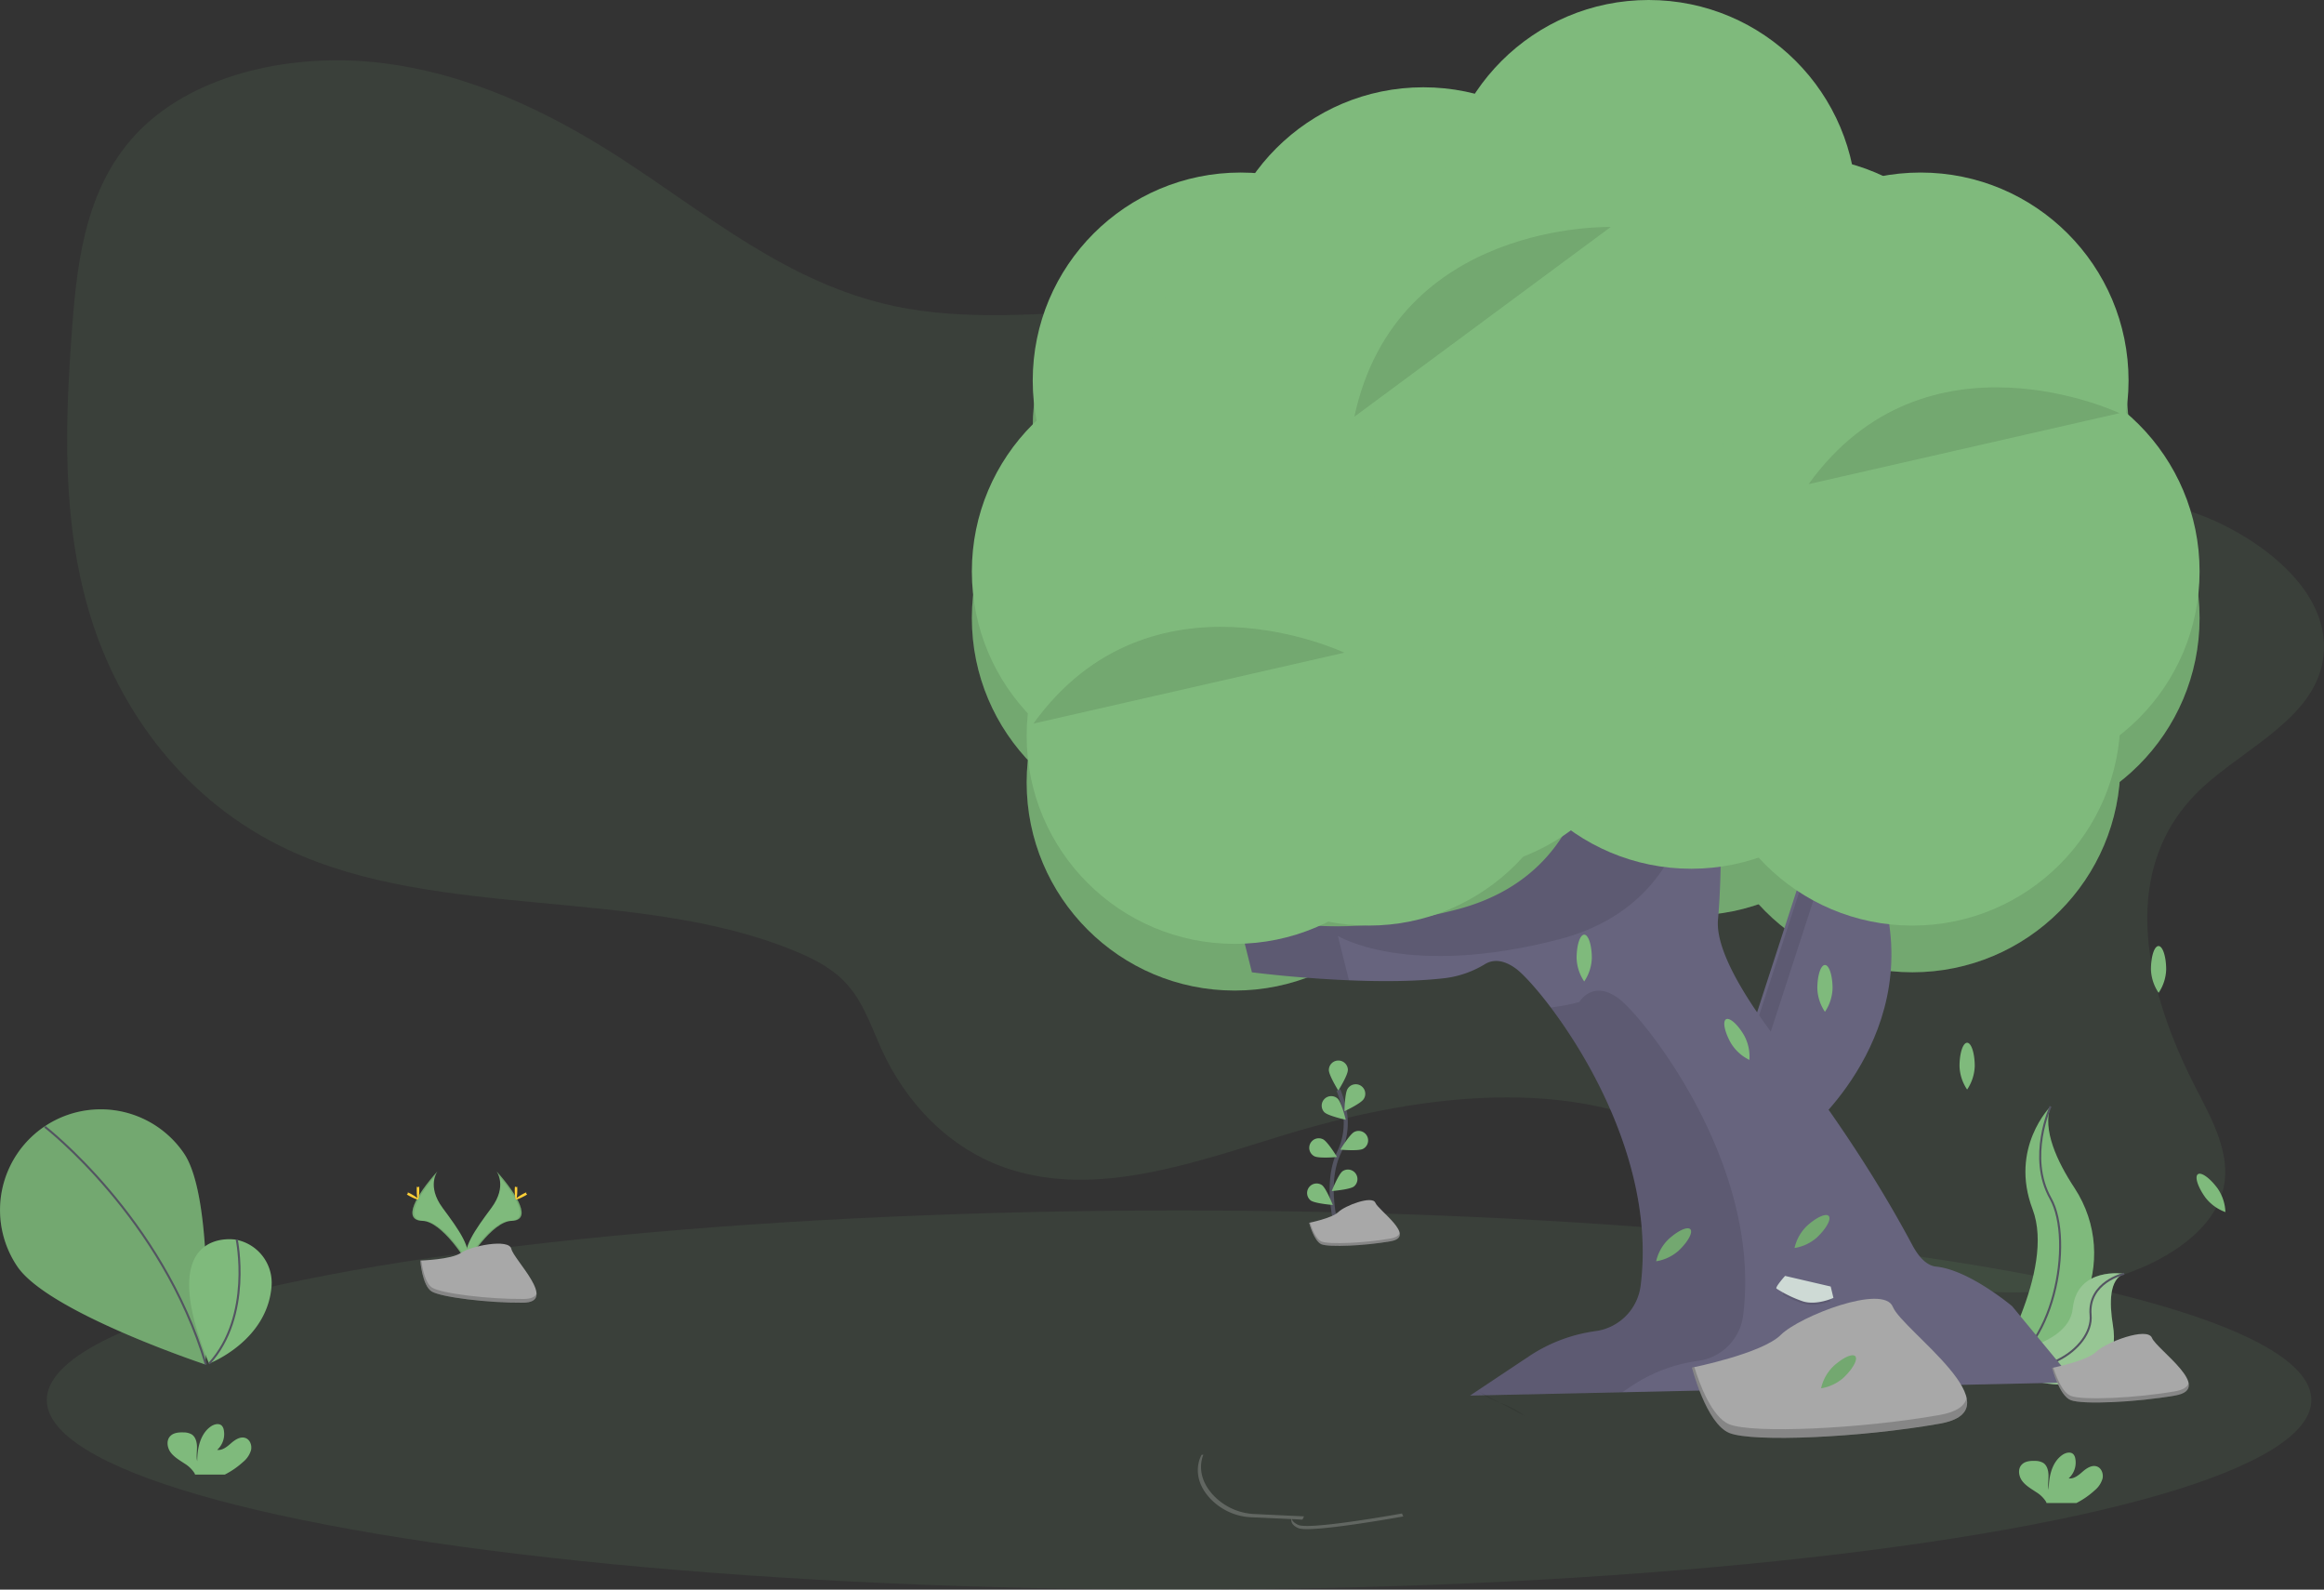 <?xml version="1.0" encoding="UTF-8" standalone="no"?>
<svg
   xmlns:dc="http://purl.org/dc/elements/1.1/"
   xmlns:cc="http://creativecommons.org/ns#"
   xmlns:rdf="http://www.w3.org/1999/02/22-rdf-syntax-ns#"
   xmlns:svg="http://www.w3.org/2000/svg"
   xmlns="http://www.w3.org/2000/svg"
   xmlns:sodipodi="http://sodipodi.sourceforge.net/DTD/sodipodi-0.dtd"
   xmlns:inkscape="http://www.inkscape.org/namespaces/inkscape"
   id="03e1230c-83b1-446f-8c84-17d4af0f793a"
   data-name="Layer 1"
   width="1142.23"
   height="781.11"
   viewBox="0 0 1142.23 781.11"
   version="1.1"
   sodipodi:docname="undraw_friendship_mni7.svg"
   inkscape:version="1.0.1 (3bc2e813f5, 2020-09-07)">
  <rect x="0" y="0" width="1142.23" height="781.11" fill="#333333" stroke="none"/>
  <sodipodi:namedview
     pagecolor="#ffffff"
     bordercolor="#666666"
     borderopacity="1"
     objecttolerance="10"
     gridtolerance="10"
     guidetolerance="10"
     inkscape:pageopacity="0"
     inkscape:pageshadow="2"
     inkscape:window-width="1920"
     inkscape:window-height="1017"
     id="namedview344"
     showgrid="false"
     inkscape:zoom="0.88686168"
     inkscape:cx="571.11499"
     inkscape:cy="390.55499"
     inkscape:window-x="-8"
     inkscape:window-y="-8"
     inkscape:window-maximized="1"
     inkscape:current-layer="03e1230c-83b1-446f-8c84-17d4af0f793a" />
  <defs
     id="defs9">
    <linearGradient
       id="d91c7811-87ec-4fc8-aa52-46c2543d8327"
       x1="380.12"
       y1="690.08"
       x2="530.06"
       y2="690.08"
       gradientTransform="matrix(-1, 0, 0, 1, 967, 0)"
       gradientUnits="userSpaceOnUse">
      <stop
         offset="0"
         stop-color="gray"
         stop-opacity="0.25"
         id="stop2" />
      <stop
         offset="0.54"
         stop-color="gray"
         stop-opacity="0.12"
         id="stop4" />
      <stop
         offset="1"
         stop-color="gray"
         stop-opacity="0.1"
         id="stop6" />
    </linearGradient>
  </defs>
  <title
     id="title11">friendship</title>
  <path
     d="M1169.87,387.2c-6.95,28.15-42.63,42.26-62.62,63.26-37.67,39.58-23,97.38.9,143.67,8,15.5,17.08,31.91,13.69,48.53-4.13,20.33-26.08,35.19-49.13,43.07-42,14.35-92.3,10.93-130.91-8.92-33.36-17.15-57.26-45-91.19-61.42-56.79-27.39-129.07-17-190.74,1.83C616.25,630.57,568.55,647.94,525.2,634c-30.5-9.82-51.59-33.72-63.08-59-5.54-12.23-9.57-25.47-20.16-35.16-6.3-5.77-14.52-9.86-22.93-13.3-76.88-31.5-174-14.63-248.63-49.57-50.42-23.59-82.71-68.09-97-114.5s-12.63-95.07-9-142.87c2.58-34,7.21-70.22,33.47-96.44,27.78-27.73,75.45-38,118.55-32.77s82.15,24.06,116.52,46.18c43,27.66,82.78,62.09,135.51,73.29,35.91,7.63,73.68,3.45,110.72,2,61.92-2.41,123.86,3,185.43,8.84,30,2.87,60.1,5.88,89.84,10.24q10,1.46,20,3.15c3.34.57,6.68,1.16,10,1.77,2.6.47,5.19,1,7.78,1.47q6.13,1.19,12.22,2.5c11.66,2.5,23.21,5.33,34.64,8.55,39.74,11.21,71.6,31.57,109.13,45.79,24.46,9.27,51.13,11.83,74.29,23.63C1151,332.29,1177.18,357.6,1169.87,387.2Z"
     transform="translate(-28.88 -59.45)"
     fill="#7fba7c"
     opacity="0.1"
     id="path13" />
  <circle
     cx="939.95"
     cy="375.52"
     r="102.23"
     fill="#7fba7c"
     id="circle15" />
  <circle
     cx="831.23"
     cy="347.59"
     r="102.23"
     fill="#7fba7c"
     id="circle17" />
  <circle
     cx="711.55"
     cy="348.59"
     r="102.23"
     fill="#7fba7c"
     id="circle19" />
  <circle
     cx="672.65"
     cy="375.52"
     r="102.23"
     fill="#7fba7c"
     id="circle21" />
  <circle
     cx="606.82"
     cy="384.5"
     r="102.23"
     fill="#7fba7c"
     id="circle23" />
  <circle
     cx="579.89"
     cy="303.71"
     r="102.23"
     fill="#7fba7c"
     id="circle25" />
  <circle
     cx="609.81"
     cy="209.95"
     r="102.23"
     fill="#7fba7c"
     id="circle27" />
  <circle
     cx="666.66"
     cy="209.95"
     r="102.23"
     fill="#7fba7c"
     id="circle29" />
  <circle
     cx="699.58"
     cy="168.06"
     r="102.23"
     fill="#7fba7c"
     id="circle31" />
  <circle
     cx="783.36"
     cy="213.94"
     r="102.23"
     fill="#7fba7c"
     id="circle33" />
  <circle
     cx="978.85"
     cy="303.71"
     r="102.23"
     fill="#7fba7c"
     id="circle35" />
  <circle
     cx="920"
     cy="252.84"
     r="102.23"
     fill="#7fba7c"
     id="circle37" />
  <circle
     cx="882.1"
     cy="201.97"
     r="102.23"
     fill="#7fba7c"
     id="circle39" />
  <circle
     cx="810.29"
     cy="125.17"
     r="102.23"
     fill="#7fba7c"
     id="circle41" />
  <circle
     cx="943.94"
     cy="209.95"
     r="102.23"
     fill="#7fba7c"
     id="circle43" />
  <g
     opacity="0.1"
     id="g75">
    <circle
       cx="939.95"
       cy="375.52"
       r="102.23"
       id="circle45" />
    <circle
       cx="831.23"
       cy="347.59"
       r="102.23"
       id="circle47" />
    <circle
       cx="711.55"
       cy="348.59"
       r="102.23"
       id="circle49" />
    <circle
       cx="672.65"
       cy="375.52"
       r="102.23"
       id="circle51" />
    <circle
       cx="606.82"
       cy="384.5"
       r="102.23"
       id="circle53" />
    <circle
       cx="579.89"
       cy="303.71"
       r="102.23"
       id="circle55" />
    <circle
       cx="609.81"
       cy="209.95"
       r="102.23"
       id="circle57" />
    <circle
       cx="666.66"
       cy="209.95"
       r="102.23"
       id="circle59" />
    <circle
       cx="699.58"
       cy="168.06"
       r="102.23"
       id="circle61" />
    <circle
       cx="783.36"
       cy="213.94"
       r="102.23"
       id="circle63" />
    <circle
       cx="978.85"
       cy="303.71"
       r="102.23"
       id="circle65" />
    <circle
       cx="920"
       cy="252.84"
       r="102.23"
       id="circle67" />
    <circle
       cx="882.1"
       cy="201.97"
       r="102.23"
       id="circle69" />
    <circle
       cx="810.29"
       cy="125.17"
       r="102.23"
       id="circle71" />
    <circle
       cx="943.94"
       cy="209.95"
       r="102.23"
       id="circle73" />
  </g>
  <path
     d="M918.34,614.12s62.5-52.53,31.58-127.33L919,475.21,885.45,578.5Z"
     transform="translate(-28.88 -59.45)"
     fill="#67647e"
     id="path77" />
  <path
     d="M921.67,471.65l7.4,2.77L896.13,575.83l28.74,31.12c-2.38,2.37-3.86,3.61-3.86,3.61l-32.9-35.62Z"
     transform="translate(-28.88 -59.45)"
     opacity="0.1"
     id="path79" />
  <ellipse
     cx="579.5"
     cy="687.94"
     rx="556.5"
     ry="93.16"
     fill="#7fba7c"
     opacity="0.1"
     id="ellipse81" />
  <path
     d="M1036.72,603.1s-20.33,20.33-8.85,50.5-19.67,80.33-19.67,80.33l1-.16c41.75-7.37,62.5-55.12,39.28-90.6C1039.8,630,1032.71,614.52,1036.72,603.1Z"
     transform="translate(-28.88 -59.45)"
     fill="#7fba7c"
     id="path83" />
  <path
     d="M1036.72,603.1s-11.48,24.92,0,45.25,2,77.38-28.53,85.58"
     transform="translate(-28.88 -59.45)"
     fill="none"
     stroke="#535461"
     stroke-miterlimit="10"
     id="path85" />
  <path
     d="M1072.93,685.33s-23.2-3.69-25.31,17.1S1003,726.1,1003,726.1l.8.53c35.09,23,68.63,14.67,63.57-15.91C1065.5,699.35,1065.65,687.93,1072.93,685.33Z"
     transform="translate(-28.88 -59.45)"
     fill="#7fba7c"
     id="path87" />
  <path
     d="M1072.93,685.33s-23.2-3.69-25.31,17.1S1003,726.1,1003,726.1l.8.53c35.09,23,68.63,14.67,63.57-15.91C1065.5,699.35,1065.65,687.93,1072.93,685.33Z"
     transform="translate(-28.88 -59.45)"
     fill="#f5f5f5"
     opacity="0.2"
     id="path89" />
  <path
     d="M1072.93,685.33s-18,4-16.53,20.33-26.74,36-53.39,20.44"
     transform="translate(-28.88 -59.45)"
     fill="none"
     stroke="#535461"
     stroke-miterlimit="10"
     id="path91" />
  <path
     d="M636.08,504.71l8.12,32.5s57.37,7.48,95.62,2.78a49.72,49.72,0,0,0,19.07-6.88c3.23-1.91,8.33-2.74,15.3,2.48,11.94,9,70.54,81,61.05,155.7a25.82,25.82,0,0,1-22.17,22.24h0a77.86,77.86,0,0,0-32.67,12.36l-29,19.31,297.35-6.5-30.87-37.37s-21.12-17.87-37.37-19.5c-4.74-.47-8.65-4.82-11.81-10.73-18.51-34.65-40.65-67.23-64.65-98.34-17.48-22.66-32.15-46.54-30.78-61.54,3.25-35.75,0-94.24,0-94.24l-61.74-8.12s8.12,78-66.62,97.49S636.08,504.71,636.08,504.71Z"
     transform="translate(-28.88 -59.45)"
     fill="#67647e"
     id="path93" />
  <g
     opacity="0.1"
     id="g99">
    <path
       d="M686.45,519.34s34.12,21.12,108.87,1.62,66.62-97.49,66.62-97.49L873.69,425c-.22-5-.39-8-.39-8l-61.74-8.12s8.12,78-66.62,97.49-108.87-1.62-108.87-1.62l8.12,32.5s21.92,2.86,47.7,3.93Z"
       transform="translate(-28.88 -59.45)"
       id="path95" />
    <path
       d="M830.77,740.51a77.86,77.86,0,0,1,32.67-12.36h0A25.78,25.78,0,0,0,885.6,706c9.54-74.7-49.09-146.83-61-155.79-13-9.75-19.5,1.62-19.5,1.62a104.61,104.61,0,0,1-14,2.67c21.06,28,51.19,81.71,44.14,136.87a25.78,25.78,0,0,1-22.16,22.15h0a77.86,77.86,0,0,0-32.67,12.36l-29,19.31,74.76-1.63Z"
       transform="translate(-28.88 -59.45)"
       id="path97" />
  </g>
  <path
     d="M685.84,662.36s-6.21-21.08,1.16-36.6a33.3,33.3,0,0,0,2.69-20.89,56,56,0,0,0-3-9.81"
     transform="translate(-28.88 -59.45)"
     fill="none"
     stroke="#535461"
     stroke-miterlimit="10"
     stroke-width="2"
     id="path101" />
  <path
     d="M691.33,585.25c0,2.58-4.68,10.08-4.68,10.08S682,587.83,682,585.25a4.68,4.68,0,1,1,9.36,0Z"
     transform="translate(-28.88 -59.45)"
     fill="#7fba7c"
     id="path103" />
  <path
     d="M699.07,599.56c-1.4,2.17-9.4,5.92-9.4,5.92s.15-8.83,1.55-11a4.68,4.68,0,1,1,7.85,5.09Z"
     transform="translate(-28.88 -59.45)"
     fill="#7fba7c"
     id="path105" />
  <path
     d="M698.73,624c-2.31,1.16-11.1.36-11.1.36s4.58-7.55,6.89-8.71a4.68,4.68,0,0,1,4.21,8.36Z"
     transform="translate(-28.88 -59.45)"
     fill="#7fba7c"
     id="path107" />
  <path
     d="M694.31,642.47c-2.08,1.54-10.88,2.23-10.88,2.23s3.24-8.22,5.32-9.75a4.68,4.68,0,0,1,5.56,7.52Z"
     transform="translate(-28.88 -59.45)"
     fill="#7fba7c"
     id="path109" />
  <path
     d="M679.84,606c1.85,1.8,10.49,3.67,10.49,3.67s-2.11-8.58-4-10.38a4.68,4.68,0,0,0-6.52,6.71Z"
     transform="translate(-28.88 -59.45)"
     fill="#7fba7c"
     id="path111" />
  <path
     d="M674.94,627.62c2.31,1.16,11.1.36,11.1.36s-4.58-7.55-6.89-8.71a4.68,4.68,0,0,0-4.21,8.36Z"
     transform="translate(-28.88 -59.45)"
     fill="#7fba7c"
     id="path113" />
  <path
     d="M673.06,649.31c2.08,1.54,10.88,2.23,10.88,2.23s-3.24-8.22-5.32-9.75a4.68,4.68,0,0,0-5.56,7.52Z"
     transform="translate(-28.88 -59.45)"
     fill="#7fba7c"
     id="path115" />
  <path
     d="M672.33,660.3s11.35-2.27,14.37-5.3,16.64-8.32,18.16-4.54,20.43,16.64,7.56,18.91-30.26,3-34,1.51S672.33,660.3,672.33,660.3Z"
     transform="translate(-28.88 -59.45)"
     fill="#a8a8a8"
     id="path117" />
  <path
     d="M712.43,668c-12.86,2.27-30.26,3-34,1.51-2.88-1.15-4.88-6.69-5.67-9.26l-.38.08s2.27,9.08,6.05,10.59,21.18.76,34-1.51c3.71-.66,4.77-2.19,4.37-4.14C716.48,666.51,715.19,667.49,712.43,668Z"
     transform="translate(-28.88 -59.45)"
     opacity="0.2"
     id="path119" />
  <path
     d="M860.5,731.46s34.43-6.89,43.62-16.07,50.5-25.25,55.09-13.77,62,50.5,23,57.39-91.82,9.18-103.3,4.59S860.5,731.46,860.5,731.46Z"
     transform="translate(-28.88 -59.45)"
     fill="#a8a8a8"
     id="path121" />
  <path
     d="M982.17,754.74c-39,6.89-91.82,9.18-103.3,4.59-8.74-3.5-14.82-20.3-17.22-28.11l-1.15.24s6.89,27.55,18.36,32.14,64.28,2.3,103.3-4.59c11.27-2,14.49-6.66,13.27-12.56C994.48,750.3,990.55,753.27,982.17,754.74Z"
     transform="translate(-28.88 -59.45)"
     opacity="0.2"
     id="path123" />
  <path
     d="M1093.54,535.8a21.82,21.82,0,0,1-3.71,11.51,21.82,21.82,0,0,1-3.77-11.49c0-6.35,1.64-11.5,3.71-11.51S1093.52,529.45,1093.54,535.8Z"
     transform="translate(-28.88 -59.45)"
     fill="#7fba7c"
     id="path125" />
  <path
     d="M811.25,530.22a21.82,21.82,0,0,1-3.74,11.5,21.82,21.82,0,0,1-3.74-11.5c0-6.35,1.67-11.5,3.74-11.5S811.25,523.87,811.25,530.22Z"
     transform="translate(-28.88 -59.45)"
     fill="#7fba7c"
     id="path127" />
  <path
     d="M1118.91,643.54a21.82,21.82,0,0,1,3.74,11.5,21.82,21.82,0,0,1-9.79-7.1c-3.74-5.14-5.41-10.29-3.74-11.5S1115.18,638.41,1118.91,643.54Z"
     transform="translate(-28.88 -59.45)"
     fill="#7fba7c"
     id="path129" />
  <path
     d="M999.45,583.33a21.82,21.82,0,0,1-3.74,11.5,21.82,21.82,0,0,1-3.74-11.5c0-6.35,1.67-11.5,3.74-11.5S999.45,577,999.45,583.33Z"
     transform="translate(-28.88 -59.45)"
     fill="#7fba7c"
     id="path131" />
  <path
     d="M929.57,545.13a21.82,21.82,0,0,1-3.74,11.5,21.82,21.82,0,0,1-3.74-11.5c0-6.35,1.67-11.5,3.74-11.5S929.57,538.78,929.57,545.13Z"
     transform="translate(-28.88 -59.45)"
     fill="#7fba7c"
     id="path133" />
  <path
     d="M886.22,568.42a21.82,21.82,0,0,1,2.47,11.84,21.82,21.82,0,0,1-9-8.12c-3.16-5.51-4.26-10.81-2.47-11.84S883.07,562.91,886.22,568.42Z"
     transform="translate(-28.88 -59.45)"
     fill="#7fba7c"
     id="path135" />
  <path
     d="M853.83,674.06a21.82,21.82,0,0,1-10.95,5.14,21.82,21.82,0,0,1,5.83-10.59c4.63-4.34,9.54-6.64,10.95-5.14S858.46,669.72,853.83,674.06Z"
     transform="translate(-28.88 -59.45)"
     fill="#7fba7c"
     id="path137" />
  <path
     d="M853.83,674.06a21.82,21.82,0,0,1-10.95,5.14,21.82,21.82,0,0,1,5.83-10.59c4.63-4.34,9.54-6.64,10.95-5.14S858.46,669.72,853.83,674.06Z"
     transform="translate(-28.88 -59.45)"
     opacity="0.1"
     id="path139" />
  <path
     d="M921.84,667.54a21.82,21.82,0,0,1-10.95,5.14,21.82,21.82,0,0,1,5.83-10.59c4.63-4.34,9.54-6.64,10.95-5.14S926.47,663.19,921.84,667.54Z"
     transform="translate(-28.88 -59.45)"
     fill="#7fba7c"
     id="path141" />
  <path
     d="M921.84,667.54a21.82,21.82,0,0,1-10.95,5.14,21.82,21.82,0,0,1,5.83-10.59c4.63-4.34,9.54-6.64,10.95-5.14S926.47,663.19,921.84,667.54Z"
     transform="translate(-28.88 -59.45)"
     opacity="0.1"
     id="path143" />
  <path
     d="M934.88,736.48a21.82,21.82,0,0,1-10.95,5.14A21.82,21.82,0,0,1,929.77,731c4.63-4.34,9.54-6.64,10.95-5.14S939.52,732.13,934.88,736.48Z"
     transform="translate(-28.88 -59.45)"
     fill="#7fba7c"
     id="path145" />
  <path
     d="M934.88,736.48a21.82,21.82,0,0,1-10.95,5.14A21.82,21.82,0,0,1,929.77,731c4.63-4.34,9.54-6.64,10.95-5.14S939.52,732.13,934.88,736.48Z"
     transform="translate(-28.88 -59.45)"
     opacity="0.1"
     id="path147" />
  <path
     d="M119.35,626.27c15.33,22.63,10.44,103.65,10.44,103.65s-77.05-25.51-92.38-48.13a49.49,49.49,0,0,1,81.95-55.51Z"
     transform="translate(-28.88 -59.45)"
     fill="#7fba7c"
     id="path149" />
  <path
     d="M119.35,626.27c15.33,22.63,10.44,103.65,10.44,103.65s-77.05-25.51-92.38-48.13a49.49,49.49,0,0,1,81.95-55.51Z"
     transform="translate(-28.88 -59.45)"
     opacity="0.1"
     id="path151" />
  <path
     d="M50.92,613.11S108.66,657.69,130.09,730"
     transform="translate(-28.88 -59.45)"
     fill="none"
     stroke="#535461"
     stroke-miterlimit="10"
     id="path153" />
  <path
     d="M144.63,668.57s-41-7-13,60.91c0,0,28.49-10.86,30.71-37.88a21.56,21.56,0,0,0-17.15-22.92Z"
     transform="translate(-28.88 -59.45)"
     fill="#7fba7c"
     id="path155" />
  <path
     d="M145.23,668.5s7.81,37.56-13.56,61"
     transform="translate(-28.88 -59.45)"
     fill="none"
     stroke="#535461"
     stroke-miterlimit="10"
     id="path157" />
  <path
     d="M1037.51,731.59s17.11-3.4,21.67-7.93,25.1-12.46,27.38-6.8,30.8,24.92,11.41,28.31-45.63,4.53-51.33,2.27S1037.51,731.59,1037.51,731.59Z"
     transform="translate(-28.88 -59.45)"
     fill="#a8a8a8"
     id="path159" />
  <path
     d="M1098,743.08c-19.39,3.4-45.63,4.53-51.33,2.27-4.34-1.73-7.36-10-8.56-13.87l-.57.12s3.42,13.59,9.13,15.86,31.94,1.13,51.33-2.27c5.6-1,7.2-3.28,6.6-6.2C1104.09,740.88,1102.14,742.35,1098,743.08Z"
     transform="translate(-28.88 -59.45)"
     opacity="0.2"
     id="path161" />
  <circle
     cx="939.95"
     cy="352.58"
     r="102.23"
     fill="#7fba7c"
     id="circle163" />
  <circle
     cx="831.23"
     cy="324.65"
     r="102.23"
     fill="#7fba7c"
     id="circle165" />
  <circle
     cx="711.55"
     cy="325.65"
     r="102.23"
     fill="#7fba7c"
     id="circle167" />
  <circle
     cx="672.65"
     cy="352.58"
     r="102.23"
     fill="#7fba7c"
     id="circle169" />
  <circle
     cx="606.82"
     cy="361.56"
     r="102.23"
     fill="#7fba7c"
     id="circle171" />
  <circle
     cx="579.89"
     cy="280.77"
     r="102.23"
     fill="#7fba7c"
     id="circle173" />
  <circle
     cx="609.81"
     cy="187.01"
     r="102.23"
     fill="#7fba7c"
     id="circle175" />
  <circle
     cx="666.66"
     cy="187.01"
     r="102.23"
     fill="#7fba7c"
     id="circle177" />
  <circle
     cx="699.58"
     cy="145.12"
     r="102.23"
     fill="#7fba7c"
     id="circle179" />
  <circle
     cx="783.36"
     cy="191"
     r="102.23"
     fill="#7fba7c"
     id="circle181" />
  <circle
     cx="978.85"
     cy="280.77"
     r="102.23"
     fill="#7fba7c"
     id="circle183" />
  <circle
     cx="920"
     cy="229.9"
     r="102.23"
     fill="#7fba7c"
     id="circle185" />
  <circle
     cx="882.1"
     cy="179.03"
     r="102.23"
     fill="#7fba7c"
     id="circle187" />
  <circle
     cx="810.29"
     cy="102.23"
     r="102.23"
     fill="#7fba7c"
     id="circle189" />
  <circle
     cx="943.94"
     cy="187.01"
     r="102.23"
     fill="#7fba7c"
     id="circle191" />
  <path
     d="M1070.61,262.47s-95.21-45.15-152.82,34.87"
     transform="translate(-28.88 -59.45)"
     opacity="0.1"
     id="path193" />
  <path
     d="M820.53,171s-105.32-3.18-126,93.22"
     transform="translate(-28.88 -59.45)"
     opacity="0.1"
     id="path195" />
  <path
     d="M689.61,380.16S594.4,335,536.79,415"
     transform="translate(-28.88 -59.45)"
     opacity="0.1"
     id="path197" />
  <path
     d="M272.92,635s5.49,7.18-2.54,18-14.65,20-12,26.76c0,0,12.11-20.14,22-20.42S283.76,647.11,272.92,635Z"
     transform="translate(-28.88 -59.45)"
     fill="#7fba7c"
     id="path199" />
  <path
     d="M272.92,635a8.9,8.9,0,0,1,1.12,2.25c9.62,11.3,14.75,21.85,5.5,22.12-8.61.25-18.95,15.65-21.42,19.54a8.35,8.35,0,0,0,.29.89s12.11-20.14,22-20.42S283.76,647.11,272.92,635Z"
     transform="translate(-28.88 -59.45)"
     opacity="0.1"
     id="path201" />
  <path
     d="M283.13,644.16c0,2.53-.28,4.58-.63,4.58s-.63-2-.63-4.58.35-1.34.7-1.34S283.13,641.63,283.13,644.16Z"
     transform="translate(-28.88 -59.45)"
     fill="#ffd037"
     id="path203" />
  <path
     d="M286.63,647.17c-2.22,1.21-4.16,1.94-4.32,1.63s1.5-1.54,3.72-2.75,1.34-.33,1.51,0S288.85,646,286.63,647.17Z"
     transform="translate(-28.88 -59.45)"
     fill="#ffd037"
     id="path205" />
  <path
     d="M243.9,635s-5.49,7.18,2.54,18,14.65,20,12,26.76c0,0-12.11-20.14-22-20.42S233.05,647.11,243.9,635Z"
     transform="translate(-28.88 -59.45)"
     fill="#7fba7c"
     id="path207" />
  <path
     d="M243.9,635a8.9,8.9,0,0,0-1.12,2.25c-9.62,11.3-14.75,21.85-5.5,22.12,8.61.25,18.95,15.65,21.42,19.54a8.35,8.35,0,0,1-.29.89s-12.11-20.14-22-20.42S233.05,647.11,243.9,635Z"
     transform="translate(-28.88 -59.45)"
     opacity="0.1"
     id="path209" />
  <path
     d="M233.69,644.16c0,2.53.28,4.58.63,4.58s.63-2,.63-4.58-.35-1.34-.7-1.34S233.69,641.63,233.69,644.16Z"
     transform="translate(-28.88 -59.45)"
     fill="#ffd037"
     id="path211" />
  <path
     d="M230.18,647.17c2.22,1.21,4.16,1.94,4.32,1.63s-1.5-1.54-3.72-2.75-1.34-.33-1.51,0S228,646,230.18,647.17Z"
     transform="translate(-28.88 -59.45)"
     fill="#ffd037"
     id="path213" />
  <path
     d="M235.44,678.85s15.36-.47,20-3.77,23.63-7.23,24.77-1.95,23.08,26.29,5.74,26.43-40.29-2.7-44.91-5.52S235.44,678.85,235.44,678.85Z"
     transform="translate(-28.88 -59.45)"
     fill="#a8a8a8"
     id="path215" />
  <path
     d="M286.25,697.73c-17.34.14-40.29-2.7-44.91-5.52-3.52-2.14-4.92-9.83-5.39-13.38l-.51,0s1,12.39,5.59,15.2,27.57,5.66,44.91,5.52c5,0,6.73-1.82,6.64-4.46C291.89,696.7,290,697.7,286.25,697.73Z"
     transform="translate(-28.88 -59.45)"
     opacity="0.2"
     id="path217" />
  <path
     d="M148.44,777.74a11.67,11.67,0,0,0,3.83-5.78c.5-2.3-.48-5.05-2.68-5.89-2.46-.94-5.09.76-7.08,2.49s-4.28,3.69-6.89,3.32a10.48,10.48,0,0,0,3.24-9.81,4.1,4.1,0,0,0-.9-2c-1.37-1.46-3.84-.83-5.48.32-5.2,3.66-6.65,10.72-6.68,17.08-.52-2.29-.08-4.68-.1-7s-.66-5-2.64-6.22a8,8,0,0,0-4-.95c-2.34-.09-4.94.15-6.54,1.86-2,2.12-1.47,5.69.26,8s4.35,3.8,6.77,5.42a15,15,0,0,1,4.84,4.61,4.57,4.57,0,0,1,.36.82h14.65A40.83,40.83,0,0,0,148.44,777.74Z"
     transform="translate(-28.88 -59.45)"
     fill="#7fba7c"
     id="path219" />
  <path
     d="M1058.44,791.74a11.67,11.67,0,0,0,3.83-5.78c.5-2.3-.48-5.05-2.68-5.89-2.46-.94-5.09.76-7.08,2.49s-4.28,3.69-6.89,3.32a10.48,10.48,0,0,0,3.24-9.81,4.1,4.1,0,0,0-.9-2c-1.37-1.46-3.84-.83-5.48.32-5.2,3.66-6.65,10.72-6.68,17.08-.52-2.29-.08-4.68-.1-7s-.66-5-2.64-6.22a8,8,0,0,0-4-.95c-2.34-.09-4.94.15-6.54,1.86-2,2.12-1.47,5.69.26,8s4.35,3.8,6.77,5.42a15,15,0,0,1,4.84,4.61,4.57,4.57,0,0,1,.36.82h14.65A40.83,40.83,0,0,0,1058.44,791.74Z"
     transform="translate(-28.88 -59.45)"
     fill="#7fba7c"
     id="path221" />
  <path
     d="M905.19,695.56a49.72,49.72,0,0,0,9.9,4.4c4.93,1.52,10.58-.08,13.31-1.06V695l-23-2.61Z"
     transform="translate(-28.88 -59.45)"
     opacity="0.1"
     id="path269" />
  <path
     d="M928.66,691.61,930,697.2s-8.16,3.8-14.94,1.72a59.33,59.33,0,0,1-13-6.26c-1-.52,4.17-6.26,4.17-6.26Z"
     transform="translate(-28.88 -59.45)"
     fill="#cedad5"
     id="path271" />
  <path
     d="M778.36,755.27A42.39,42.39,0,0,0,766.88,749a41,41,0,0,1-11-5.74"
     transform="translate(-28.88 -59.45)"
     opacity="0.1"
     id="path273" />
  <path
     d="M619.46,774.32l.85-.06c-1.24,3.15-3,10.85,4.32,19.26a29.52,29.52,0,0,0,20.87,9.89l24.3,1.14-.78,1.6L643.94,805a29.52,29.52,0,0,1-20.87-9.89C613.46,784.11,619.46,774.32,619.46,774.32Z"
     transform="translate(-28.88 -59.45)"
     fill="#fff"
     opacity="0.2"
     id="path275" />
  <path
     d="M667,808.76c5.35,2.43,45.57-4.65,51-5.63a4.06,4.06,0,0,0,.62,1.45s-45.92,8.35-51.66,5.74c-3-1.34-3.69-3.1-3.29-4.7C664,806.74,664.94,807.85,667,808.76Z"
     transform="translate(-28.88 -59.45)"
     fill="#fff"
     opacity="0.2"
     id="path279" />
</svg>
